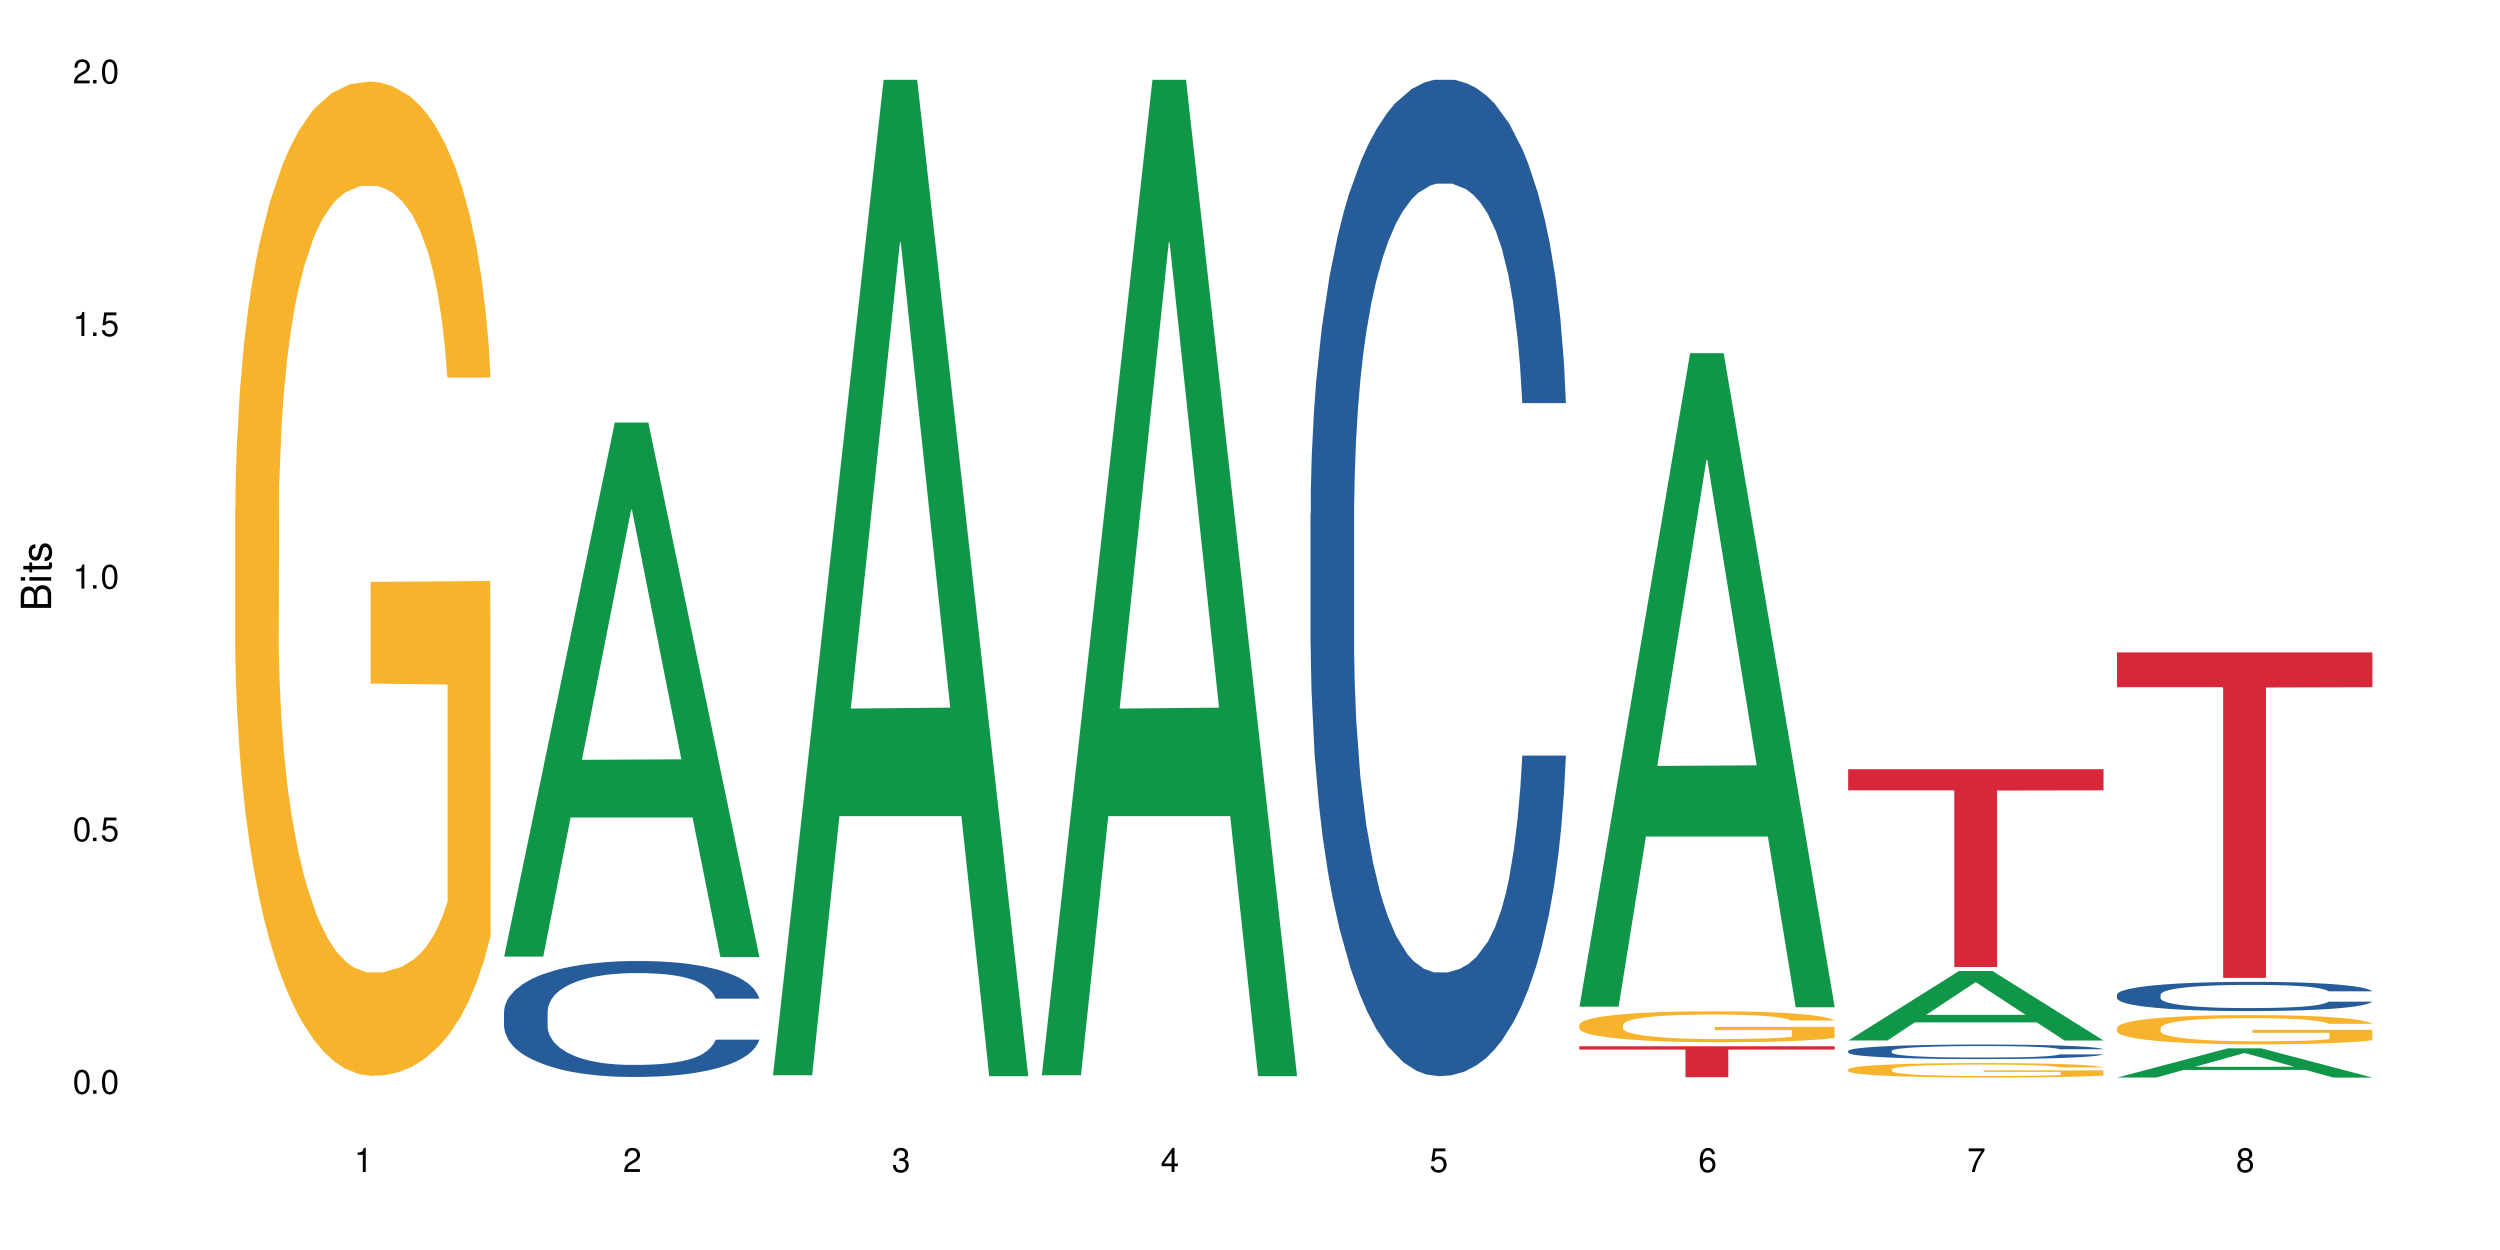 <?xml version="1.0" encoding="UTF-8"?>
<svg xmlns="http://www.w3.org/2000/svg" xmlns:xlink="http://www.w3.org/1999/xlink" width="720" height="360" viewBox="0 0 720 360">
<defs>
<g>
<g id="glyph-0-0">
</g>
<g id="glyph-0-1">
<path d="M 2.641 -6.938 C 2 -6.938 1.422 -6.656 1.078 -6.172 C 0.641 -5.562 0.406 -4.641 0.406 -3.359 C 0.406 -1.016 1.188 0.219 2.641 0.219 C 4.078 0.219 4.859 -1.016 4.859 -3.297 C 4.859 -4.641 4.656 -5.547 4.203 -6.172 C 3.844 -6.656 3.281 -6.938 2.641 -6.938 Z M 2.641 -6.188 C 3.547 -6.188 4 -5.25 4 -3.375 C 4 -1.406 3.562 -0.484 2.625 -0.484 C 1.734 -0.484 1.281 -1.438 1.281 -3.344 C 1.281 -5.25 1.734 -6.188 2.641 -6.188 Z M 2.641 -6.188 "/>
</g>
<g id="glyph-0-2">
<path d="M 1.828 -1 L 0.828 -1 L 0.828 0 L 1.828 0 Z M 1.828 -1 "/>
</g>
<g id="glyph-0-3">
<path d="M 4.562 -6.797 L 1.062 -6.797 L 0.547 -3.094 L 1.328 -3.094 C 1.719 -3.562 2.047 -3.734 2.578 -3.734 C 3.484 -3.734 4.062 -3.109 4.062 -2.094 C 4.062 -1.125 3.484 -0.531 2.578 -0.531 C 1.828 -0.531 1.375 -0.906 1.188 -1.672 L 0.328 -1.672 C 0.453 -1.109 0.547 -0.844 0.75 -0.594 C 1.125 -0.078 1.828 0.219 2.594 0.219 C 3.969 0.219 4.922 -0.781 4.922 -2.219 C 4.922 -3.562 4.031 -4.484 2.719 -4.484 C 2.25 -4.484 1.859 -4.359 1.469 -4.062 L 1.734 -5.969 L 4.562 -5.969 Z M 4.562 -6.797 "/>
</g>
<g id="glyph-0-4">
<path d="M 2.484 -4.938 L 2.484 0 L 3.328 0 L 3.328 -6.938 L 2.766 -6.938 C 2.469 -5.875 2.281 -5.734 0.984 -5.562 L 0.984 -4.938 Z M 2.484 -4.938 "/>
</g>
<g id="glyph-0-5">
<path d="M 4.859 -0.828 L 1.281 -0.828 C 1.359 -1.406 1.672 -1.781 2.5 -2.281 L 3.469 -2.828 C 4.406 -3.344 4.906 -4.062 4.906 -4.906 C 4.906 -5.484 4.672 -6.031 4.266 -6.406 C 3.859 -6.766 3.375 -6.938 2.719 -6.938 C 1.859 -6.938 1.219 -6.625 0.844 -6.031 C 0.609 -5.672 0.5 -5.234 0.484 -4.531 L 1.328 -4.531 C 1.359 -5.016 1.406 -5.281 1.531 -5.516 C 1.75 -5.938 2.188 -6.203 2.703 -6.203 C 3.469 -6.203 4.031 -5.641 4.031 -4.891 C 4.031 -4.344 3.719 -3.859 3.125 -3.516 L 2.234 -3 C 0.812 -2.172 0.406 -1.531 0.328 -0.016 L 4.859 -0.016 Z M 4.859 -0.828 "/>
</g>
<g id="glyph-0-6">
<path d="M 2.125 -3.188 L 2.578 -3.188 C 3.5 -3.188 3.984 -2.766 3.984 -1.922 C 3.984 -1.062 3.469 -0.531 2.594 -0.531 C 1.656 -0.531 1.203 -1 1.156 -2.016 L 0.312 -2.016 C 0.344 -1.453 0.438 -1.094 0.609 -0.781 C 0.953 -0.109 1.625 0.219 2.547 0.219 C 3.953 0.219 4.859 -0.625 4.859 -1.938 C 4.859 -2.828 4.516 -3.297 3.703 -3.594 C 4.344 -3.844 4.656 -4.328 4.656 -5.031 C 4.656 -6.219 3.875 -6.938 2.578 -6.938 C 1.203 -6.938 0.484 -6.172 0.453 -4.703 L 1.297 -4.703 C 1.312 -5.125 1.344 -5.359 1.453 -5.578 C 1.641 -5.969 2.062 -6.203 2.594 -6.203 C 3.344 -6.203 3.797 -5.75 3.797 -5 C 3.797 -4.516 3.609 -4.219 3.25 -4.047 C 3.016 -3.953 2.703 -3.922 2.125 -3.906 Z M 2.125 -3.188 "/>
</g>
<g id="glyph-0-7">
<path d="M 3.141 -1.672 L 3.141 0 L 3.984 0 L 3.984 -1.672 L 4.984 -1.672 L 4.984 -2.438 L 3.984 -2.438 L 3.984 -6.938 L 3.359 -6.938 L 0.266 -2.578 L 0.266 -1.672 Z M 3.141 -2.438 L 1 -2.438 L 3.141 -5.5 Z M 3.141 -2.438 "/>
</g>
<g id="glyph-0-8">
<path d="M 4.781 -5.125 C 4.609 -6.266 3.891 -6.938 2.844 -6.938 C 2.094 -6.938 1.422 -6.578 1.031 -5.953 C 0.594 -5.266 0.406 -4.422 0.406 -3.172 C 0.406 -2 0.578 -1.25 0.984 -0.641 C 1.359 -0.078 1.953 0.219 2.703 0.219 C 3.984 0.219 4.922 -0.75 4.922 -2.094 C 4.922 -3.375 4.062 -4.281 2.844 -4.281 C 2.172 -4.281 1.641 -4.031 1.281 -3.516 C 1.281 -5.234 1.828 -6.188 2.797 -6.188 C 3.391 -6.188 3.797 -5.797 3.938 -5.125 Z M 2.734 -3.531 C 3.547 -3.531 4.062 -2.953 4.062 -2.031 C 4.062 -1.156 3.484 -0.531 2.703 -0.531 C 1.922 -0.531 1.328 -1.188 1.328 -2.078 C 1.328 -2.938 1.906 -3.531 2.734 -3.531 Z M 2.734 -3.531 "/>
</g>
<g id="glyph-0-9">
<path d="M 4.984 -6.797 L 0.438 -6.797 L 0.438 -5.969 L 4.109 -5.969 C 2.5 -3.656 1.828 -2.234 1.328 0 L 2.219 0 C 2.594 -2.172 3.453 -4.047 4.984 -6.094 Z M 4.984 -6.797 "/>
</g>
<g id="glyph-0-10">
<path d="M 3.75 -3.656 C 4.469 -4.094 4.688 -4.438 4.688 -5.078 C 4.688 -6.172 3.844 -6.938 2.641 -6.938 C 1.438 -6.938 0.594 -6.172 0.594 -5.094 C 0.594 -4.438 0.812 -4.094 1.516 -3.656 C 0.734 -3.266 0.359 -2.703 0.359 -1.922 C 0.359 -0.656 1.281 0.219 2.641 0.219 C 3.984 0.219 4.922 -0.656 4.922 -1.922 C 4.922 -2.703 4.531 -3.266 3.75 -3.656 Z M 2.641 -6.188 C 3.359 -6.188 3.812 -5.75 3.812 -5.062 C 3.812 -4.406 3.344 -3.984 2.641 -3.984 C 1.922 -3.984 1.453 -4.406 1.453 -5.078 C 1.453 -5.75 1.922 -6.188 2.641 -6.188 Z M 2.641 -3.266 C 3.484 -3.266 4.062 -2.719 4.062 -1.906 C 4.062 -1.078 3.484 -0.531 2.625 -0.531 C 1.797 -0.531 1.219 -1.094 1.219 -1.906 C 1.219 -2.719 1.781 -3.266 2.641 -3.266 Z M 2.641 -3.266 "/>
</g>
<g id="glyph-1-0">
</g>
<g id="glyph-1-1">
<path d="M 0 -0.953 L 0 -4.891 C 0 -5.719 -0.234 -6.344 -0.734 -6.797 C -1.188 -7.234 -1.812 -7.469 -2.5 -7.469 C -3.547 -7.469 -4.188 -7 -4.625 -5.875 C -4.984 -6.688 -5.625 -7.094 -6.531 -7.094 C -7.172 -7.094 -7.734 -6.859 -8.141 -6.391 C -8.562 -5.922 -8.75 -5.344 -8.75 -4.5 L -8.75 -0.953 Z M -4.984 -2.062 L -7.766 -2.062 L -7.766 -4.219 C -7.766 -4.844 -7.688 -5.203 -7.453 -5.5 C -7.219 -5.812 -6.859 -5.969 -6.375 -5.969 C -5.891 -5.969 -5.531 -5.812 -5.297 -5.5 C -5.062 -5.203 -4.984 -4.844 -4.984 -4.219 Z M -0.984 -2.062 L -4 -2.062 L -4 -4.781 C -4 -5.766 -3.438 -6.359 -2.484 -6.359 C -1.547 -6.359 -0.984 -5.766 -0.984 -4.781 Z M -0.984 -2.062 "/>
</g>
<g id="glyph-1-2">
<path d="M -6.281 -1.797 L -6.281 -0.797 L 0 -0.797 L 0 -1.797 Z M -8.75 -1.797 L -8.75 -0.797 L -7.484 -0.797 L -7.484 -1.797 Z M -8.75 -1.797 "/>
</g>
<g id="glyph-1-3">
<path d="M -6.281 -3.047 L -6.281 -2.016 L -8.016 -2.016 L -8.016 -1.016 L -6.281 -1.016 L -6.281 -0.172 L -5.469 -0.172 L -5.469 -1.016 L -0.719 -1.016 C -0.078 -1.016 0.281 -1.453 0.281 -2.234 C 0.281 -2.5 0.25 -2.719 0.188 -3.047 L -0.641 -3.047 C -0.609 -2.906 -0.594 -2.766 -0.594 -2.562 C -0.594 -2.141 -0.719 -2.016 -1.156 -2.016 L -5.469 -2.016 L -5.469 -3.047 Z M -6.281 -3.047 "/>
</g>
<g id="glyph-1-4">
<path d="M -4.531 -5.25 C -5.766 -5.25 -6.469 -4.422 -6.469 -2.969 C -6.469 -1.516 -5.719 -0.562 -4.547 -0.562 C -3.562 -0.562 -3.094 -1.062 -2.734 -2.562 L -2.516 -3.484 C -2.344 -4.188 -2.094 -4.469 -1.641 -4.469 C -1.047 -4.469 -0.641 -3.875 -0.641 -3 C -0.641 -2.453 -0.797 -2 -1.062 -1.75 C -1.25 -1.594 -1.422 -1.531 -1.875 -1.469 L -1.875 -0.406 C -0.422 -0.453 0.281 -1.266 0.281 -2.922 C 0.281 -4.5 -0.5 -5.516 -1.719 -5.516 C -2.656 -5.516 -3.172 -4.984 -3.469 -3.734 L -3.703 -2.766 C -3.891 -1.953 -4.156 -1.609 -4.594 -1.609 C -5.188 -1.609 -5.547 -2.125 -5.547 -2.938 C -5.547 -3.75 -5.203 -4.172 -4.531 -4.203 Z M -4.531 -5.25 "/>
</g>
</g>
</defs>
<rect x="-72" y="-36" width="864" height="432" fill="rgb(100%, 100%, 100%)" fill-opacity="1"/>
<path fill-rule="nonzero" fill="rgb(96.863%, 70.196%, 16.863%)" fill-opacity="1" d="M 67.73 146.137 L 67.82 145.875 L 67.82 140.645 L 68.18 128.875 L 69.078 112.66 L 70.242 99.32 L 71.5 88.859 L 72.305 83.367 L 73.652 75.52 L 74.816 69.766 L 77.777 57.996 L 81.543 47.012 L 83.609 42.305 L 85.941 37.855 L 89.258 32.887 L 90.785 31.055 L 95.449 26.871 L 100.738 24.258 L 106.57 23.473 L 109.262 23.734 L 112.938 24.777 L 117.961 27.656 L 120.832 30.273 L 123.074 32.887 L 125.406 36.289 L 128.277 41.52 L 130.969 47.797 L 133.121 54.074 L 135.273 61.918 L 137.066 70.289 L 138.594 79.441 L 139.938 90.43 L 140.746 99.582 L 141.281 108.734 L 128.816 108.734 L 128.098 99.582 L 127.289 92.52 L 125.945 83.891 L 124.598 77.613 L 123.254 72.645 L 120.742 65.844 L 118.59 61.656 L 115.898 57.996 L 113.297 55.641 L 110.336 54.074 L 108.543 53.551 L 103.789 53.551 L 99.484 55.379 L 96.973 57.473 L 95.18 59.566 L 92.668 63.488 L 91.141 66.629 L 90.246 68.719 L 87.555 76.828 L 85.762 84.152 L 84.773 89.121 L 83.52 96.965 L 82.621 104.027 L 81.633 114.492 L 81.098 122.336 L 80.379 140.121 L 80.289 187.199 L 80.559 197.141 L 81.098 207.863 L 81.812 217.277 L 82.891 227.219 L 83.965 234.801 L 85.852 245.004 L 87.465 251.805 L 88.719 256.25 L 91.141 263.312 L 92.129 265.664 L 94.461 270.375 L 96.883 274.035 L 99.844 277.172 L 102.086 278.742 L 105.672 280.051 L 110.246 280.051 L 115.629 278.48 L 119.039 276.391 L 121.371 274.297 L 122.895 272.465 L 124.777 269.59 L 126.125 266.973 L 127.379 264.098 L 128.906 259.648 L 128.906 197.141 L 106.75 196.879 L 106.75 167.586 L 141.195 167.324 L 141.281 269.59 L 139.398 276.652 L 137.066 283.449 L 134.824 288.68 L 132.492 293.129 L 129.176 298.098 L 126.484 301.234 L 122.355 304.898 L 118.59 307.25 L 114.645 308.82 L 111.145 309.605 L 107.02 309.867 L 103.34 309.344 L 99.395 307.773 L 96.254 305.684 L 93.383 303.066 L 90.516 299.668 L 86.926 294.176 L 84.594 289.727 L 82.172 284.234 L 79.75 277.695 L 77.598 270.637 L 76.164 265.141 L 74.727 258.863 L 73.203 251.02 L 71.766 242.125 L 70.691 234.02 L 69.703 224.863 L 68.988 216.234 L 68.27 204.465 L 67.91 195.047 L 67.73 186.938 Z M 67.73 146.137 "/>
<path fill-rule="nonzero" fill="rgb(6.275%, 58.824%, 28.235%)" fill-opacity="1" d="M 145.156 275.492 L 145.234 275.348 L 177.059 121.688 L 186.723 121.688 L 218.707 275.637 L 207.469 275.637 L 199.453 235.453 L 164.328 235.453 L 156.469 275.492 L 145.156 275.492 L 167.707 218.828 L 196.23 218.684 L 182.008 146.84 L 181.852 146.695 L 181.695 147.129 L 167.629 218.684 L 167.707 218.828 Z M 145.156 275.492 "/>
<path fill-rule="nonzero" fill="rgb(14.51%, 36.078%, 60%)" fill-opacity="1" d="M 145.156 291.316 L 145.242 291.285 L 145.242 290.551 L 145.512 289.395 L 146.141 287.93 L 146.77 286.922 L 148.383 285.121 L 150.625 283.383 L 152.957 282.039 L 154.664 281.246 L 156.188 280.637 L 159.684 279.508 L 161.93 278.926 L 164.352 278.41 L 167.309 277.891 L 169.461 277.586 L 174.305 277.098 L 177.895 276.883 L 180.676 276.793 L 186.684 276.793 L 190.273 276.914 L 192.875 277.066 L 195.742 277.309 L 198.164 277.586 L 202.383 278.258 L 206.148 279.109 L 207.852 279.598 L 210.543 280.543 L 212.605 281.461 L 214.043 282.254 L 215.656 283.383 L 217.094 284.754 L 218.168 286.312 L 218.707 287.625 L 206.148 287.625 L 205.52 286.402 L 204.805 285.457 L 203.457 284.207 L 202.113 283.32 L 200.23 282.438 L 198.523 281.855 L 196.191 281.277 L 194.129 280.91 L 191.977 280.637 L 189.914 280.453 L 185.969 280.27 L 181.391 280.27 L 179.688 280.332 L 176.191 280.574 L 174.305 280.789 L 171.613 281.215 L 169.73 281.613 L 167.488 282.223 L 165.965 282.742 L 164.082 283.535 L 162.734 284.238 L 161.211 285.242 L 160.312 286.008 L 159.508 286.859 L 158.789 287.867 L 158.25 288.934 L 157.891 290.062 L 157.711 291.164 L 157.711 295.891 L 157.891 296.992 L 158.34 298.273 L 159.508 300.133 L 161.211 301.75 L 163.184 303.031 L 165.066 303.945 L 166.145 304.375 L 167.578 304.863 L 169.82 305.473 L 173.051 306.082 L 174.934 306.328 L 177.805 306.57 L 180.766 306.691 L 184.711 306.691 L 188.211 306.57 L 190.543 306.418 L 192.965 306.176 L 196.281 305.656 L 198.344 305.168 L 200.141 304.586 L 201.484 304.008 L 202.383 303.52 L 203.727 302.574 L 204.805 301.535 L 205.609 300.469 L 206.148 299.43 L 218.707 299.43 L 218.168 300.652 L 217.359 301.84 L 216.555 302.727 L 215.297 303.793 L 213.863 304.742 L 211.801 305.809 L 210.094 306.512 L 207.852 307.273 L 205.789 307.852 L 203.547 308.371 L 200.23 308.98 L 198.074 309.285 L 195.742 309.562 L 192.965 309.805 L 189.465 310.02 L 185.699 310.141 L 182.199 310.172 L 178.434 310.109 L 175.652 309.988 L 171.973 309.715 L 167.398 309.164 L 164.082 308.586 L 161.48 308.004 L 159.238 307.395 L 156.727 306.57 L 153.496 305.23 L 151.523 304.191 L 150.176 303.336 L 148.652 302.148 L 147.574 301.078 L 146.32 299.371 L 145.422 297.203 L 145.156 295.527 Z M 145.156 291.316 "/>
<path fill-rule="nonzero" fill="rgb(6.275%, 58.824%, 28.235%)" fill-opacity="1" d="M 222.578 309.684 L 222.656 309.414 L 254.48 22.992 L 264.148 22.992 L 296.129 309.953 L 284.895 309.953 L 276.879 235.047 L 241.75 235.047 L 233.895 309.684 L 222.578 309.684 L 245.129 204.062 L 273.656 203.793 L 259.434 69.875 L 259.273 69.605 L 259.117 70.414 L 245.051 203.793 L 245.129 204.062 Z M 222.578 309.684 "/>
<path fill-rule="nonzero" fill="rgb(6.275%, 58.824%, 28.235%)" fill-opacity="1" d="M 300 309.684 L 300.078 309.414 L 331.906 22.992 L 341.57 22.992 L 373.555 309.953 L 362.316 309.953 L 354.301 235.047 L 319.176 235.047 L 311.316 309.684 L 300 309.684 L 322.555 204.062 L 351.078 203.793 L 336.855 69.875 L 336.699 69.605 L 336.543 70.414 L 322.477 203.793 L 322.555 204.062 Z M 300 309.684 "/>
<path fill-rule="nonzero" fill="rgb(14.51%, 36.078%, 60%)" fill-opacity="1" d="M 377.426 147.848 L 377.516 147.586 L 377.516 141.293 L 377.781 131.324 L 378.41 118.734 L 379.039 110.078 L 380.652 94.602 L 382.895 79.652 L 385.227 68.109 L 386.934 61.289 L 388.457 56.043 L 391.957 46.336 L 394.199 41.355 L 396.621 36.895 L 399.578 32.438 L 401.734 29.812 L 406.574 25.617 L 410.164 23.781 L 412.945 22.992 L 418.953 22.992 L 422.543 24.043 L 425.145 25.355 L 428.016 27.453 L 430.438 29.812 L 434.652 35.582 L 438.418 42.93 L 440.125 47.125 L 442.812 55.258 L 444.879 63.125 L 446.312 69.945 L 447.926 79.652 L 449.363 91.453 L 450.438 104.832 L 450.977 116.109 L 438.418 116.109 L 437.789 105.617 L 437.074 97.488 L 435.727 86.734 L 434.383 79.125 L 432.5 71.52 L 430.793 66.535 L 428.461 61.551 L 426.398 58.402 L 424.246 56.043 L 422.184 54.469 L 418.238 52.895 L 413.664 52.895 L 411.957 53.422 L 408.461 55.52 L 406.574 57.355 L 403.887 61.027 L 402 64.438 L 399.758 69.684 L 398.234 74.141 L 396.352 80.961 L 395.004 86.996 L 393.48 95.652 L 392.582 102.207 L 391.777 109.555 L 391.059 118.211 L 390.52 127.391 L 390.16 137.094 L 389.98 146.539 L 389.98 187.195 L 390.16 196.637 L 390.609 207.656 L 391.777 223.656 L 393.48 237.559 L 395.453 248.574 L 397.336 256.441 L 398.414 260.113 L 399.848 264.312 L 402.09 269.559 L 405.32 274.805 L 407.203 276.902 L 410.074 279 L 413.035 280.051 L 416.98 280.051 L 420.48 279 L 422.812 277.691 L 425.234 275.59 L 428.551 271.133 L 430.613 266.934 L 432.41 261.953 L 433.754 256.969 L 434.652 252.77 L 435.996 244.641 L 437.074 235.723 L 437.879 226.539 L 438.418 217.621 L 450.977 217.621 L 450.438 228.113 L 449.633 238.344 L 448.824 245.949 L 447.566 255.133 L 446.133 263.262 L 444.07 272.445 L 442.367 278.477 L 440.125 285.035 L 438.059 290.02 L 435.816 294.477 L 432.5 299.723 L 430.348 302.348 L 428.016 304.707 L 425.234 306.805 L 421.734 308.641 L 417.969 309.691 L 414.469 309.953 L 410.703 309.43 L 407.922 308.379 L 404.242 306.02 L 399.668 301.297 L 396.352 296.312 L 393.75 291.328 L 391.508 286.082 L 388.996 279 L 385.766 267.461 L 383.793 258.543 L 382.449 251.195 L 380.922 240.969 L 379.848 231.785 L 378.59 217.098 L 377.695 198.473 L 377.426 184.047 Z M 377.426 147.848 "/>
<path fill-rule="nonzero" fill="rgb(6.275%, 58.824%, 28.235%)" fill-opacity="1" d="M 454.848 289.926 L 454.926 289.75 L 486.75 101.723 L 496.418 101.723 L 528.398 290.102 L 517.164 290.102 L 509.148 240.93 L 474.023 240.93 L 466.164 289.926 L 454.848 289.926 L 477.402 220.586 L 505.926 220.41 L 491.703 132.5 L 491.547 132.324 L 491.387 132.852 L 477.32 220.41 L 477.402 220.586 Z M 454.848 289.926 "/>
<path fill-rule="nonzero" fill="rgb(96.863%, 70.196%, 16.863%)" fill-opacity="1" d="M 454.848 295.074 L 454.938 295.066 L 454.938 294.906 L 455.297 294.539 L 456.191 294.035 L 457.359 293.617 L 458.613 293.293 L 459.422 293.121 L 460.77 292.879 L 461.934 292.699 L 464.895 292.332 L 468.66 291.988 L 470.723 291.844 L 473.055 291.703 L 476.375 291.551 L 477.898 291.492 L 482.562 291.363 L 487.855 291.281 L 493.688 291.258 L 496.379 291.266 L 500.055 291.297 L 505.078 291.387 L 507.949 291.469 L 510.191 291.551 L 512.523 291.656 L 515.395 291.82 L 518.086 292.016 L 520.238 292.211 L 522.391 292.453 L 524.184 292.715 L 525.711 293 L 527.055 293.34 L 527.863 293.625 L 528.398 293.91 L 515.934 293.91 L 515.215 293.625 L 514.406 293.406 L 513.062 293.137 L 511.715 292.941 L 510.371 292.789 L 507.859 292.578 L 505.707 292.445 L 503.016 292.332 L 500.414 292.258 L 497.453 292.211 L 495.66 292.195 L 490.906 292.195 L 486.602 292.25 L 484.09 292.316 L 482.297 292.379 L 479.785 292.504 L 478.258 292.602 L 477.363 292.664 L 474.672 292.918 L 472.879 293.145 L 471.891 293.301 L 470.633 293.547 L 469.738 293.766 L 468.75 294.09 L 468.211 294.336 L 467.496 294.887 L 467.406 296.355 L 467.676 296.664 L 468.211 296.996 L 468.93 297.289 L 470.008 297.602 L 471.082 297.836 L 472.965 298.152 L 474.582 298.363 L 475.836 298.504 L 478.258 298.723 L 479.246 298.797 L 481.578 298.941 L 484 299.059 L 486.961 299.156 L 489.203 299.203 L 492.789 299.246 L 497.363 299.246 L 502.746 299.195 L 506.156 299.129 L 508.488 299.066 L 510.012 299.008 L 511.895 298.918 L 513.242 298.836 L 514.496 298.746 L 516.023 298.609 L 516.023 296.664 L 493.867 296.656 L 493.867 295.742 L 528.309 295.734 L 528.398 298.918 L 526.516 299.137 L 524.184 299.352 L 521.941 299.512 L 519.609 299.652 L 516.289 299.805 L 513.602 299.902 L 509.473 300.02 L 505.707 300.09 L 501.758 300.141 L 498.262 300.164 L 494.137 300.172 L 490.457 300.156 L 486.512 300.105 L 483.371 300.043 L 480.5 299.961 L 477.633 299.855 L 474.043 299.684 L 471.711 299.547 L 469.289 299.375 L 466.867 299.172 L 464.715 298.949 L 463.281 298.781 L 461.844 298.586 L 460.32 298.34 L 458.883 298.062 L 457.809 297.812 L 456.82 297.527 L 456.102 297.258 L 455.387 296.891 L 455.027 296.598 L 454.848 296.348 Z M 454.848 295.074 "/>
<path fill-rule="nonzero" fill="rgb(83.922%, 15.686%, 22.353%)" fill-opacity="1" d="M 454.848 301.328 L 528.398 301.328 L 528.398 302.281 L 497.746 302.289 L 497.746 310.242 L 485.414 310.242 L 485.414 302.297 L 485.234 302.281 L 454.848 302.281 Z M 454.848 301.328 "/>
<path fill-rule="nonzero" fill="rgb(6.275%, 58.824%, 28.235%)" fill-opacity="1" d="M 532.27 299.656 L 532.352 299.641 L 564.176 279.656 L 573.84 279.656 L 605.824 299.676 L 594.586 299.676 L 586.57 294.449 L 551.445 294.449 L 543.586 299.656 L 532.27 299.656 L 554.824 292.289 L 583.348 292.27 L 569.125 282.93 L 568.969 282.91 L 568.812 282.965 L 554.746 292.27 L 554.824 292.289 Z M 532.27 299.656 "/>
<path fill-rule="nonzero" fill="rgb(14.51%, 36.078%, 60%)" fill-opacity="1" d="M 532.27 302.648 L 532.359 302.645 L 532.359 302.555 L 532.629 302.41 L 533.258 302.227 L 533.887 302.098 L 535.5 301.875 L 537.742 301.656 L 540.074 301.488 L 541.777 301.387 L 543.305 301.312 L 546.801 301.172 L 549.043 301.098 L 551.465 301.031 L 554.426 300.969 L 556.578 300.93 L 561.422 300.867 L 565.012 300.844 L 567.793 300.832 L 573.801 300.832 L 577.391 300.848 L 579.992 300.863 L 582.859 300.895 L 585.281 300.93 L 589.5 301.016 L 593.266 301.121 L 594.969 301.184 L 597.66 301.301 L 599.723 301.414 L 601.16 301.516 L 602.773 301.656 L 604.207 301.828 L 605.285 302.023 L 605.824 302.188 L 593.266 302.188 L 592.637 302.035 L 591.922 301.914 L 590.574 301.758 L 589.23 301.648 L 587.344 301.539 L 585.641 301.465 L 583.309 301.391 L 581.246 301.348 L 579.094 301.312 L 577.031 301.289 L 573.082 301.266 L 568.508 301.266 L 566.805 301.273 L 563.305 301.305 L 561.422 301.332 L 558.73 301.383 L 556.848 301.434 L 554.605 301.512 L 553.082 301.574 L 551.199 301.676 L 549.852 301.762 L 548.328 301.891 L 547.43 301.984 L 546.621 302.09 L 545.906 302.219 L 545.367 302.352 L 545.008 302.492 L 544.828 302.629 L 544.828 303.223 L 545.008 303.359 L 545.457 303.52 L 546.621 303.754 L 548.328 303.957 L 550.301 304.117 L 552.184 304.23 L 553.262 304.285 L 554.695 304.344 L 556.938 304.422 L 560.168 304.496 L 562.051 304.527 L 564.922 304.559 L 567.883 304.574 L 571.828 304.574 L 575.324 304.559 L 577.656 304.539 L 580.078 304.508 L 583.398 304.445 L 585.461 304.383 L 587.254 304.309 L 588.602 304.238 L 589.5 304.176 L 590.844 304.059 L 591.922 303.93 L 592.727 303.793 L 593.266 303.664 L 605.824 303.664 L 605.285 303.816 L 604.477 303.965 L 603.672 304.078 L 602.414 304.211 L 600.98 304.328 L 598.918 304.465 L 597.211 304.551 L 594.969 304.648 L 592.906 304.719 L 590.664 304.785 L 587.344 304.859 L 585.191 304.898 L 582.859 304.934 L 580.078 304.965 L 576.582 304.992 L 572.816 305.004 L 569.316 305.008 L 565.551 305 L 562.77 304.988 L 559.09 304.953 L 554.516 304.883 L 551.199 304.812 L 548.598 304.738 L 546.355 304.66 L 543.844 304.559 L 540.613 304.391 L 538.641 304.262 L 537.293 304.152 L 535.77 304.004 L 534.691 303.871 L 533.438 303.656 L 532.539 303.387 L 532.27 303.176 Z M 532.27 302.648 "/>
<path fill-rule="nonzero" fill="rgb(96.863%, 70.196%, 16.863%)" fill-opacity="1" d="M 532.27 307.953 L 532.359 307.949 L 532.359 307.875 L 532.719 307.703 L 533.617 307.465 L 534.781 307.27 L 536.039 307.117 L 536.844 307.039 L 538.191 306.922 L 539.355 306.84 L 542.316 306.668 L 546.086 306.508 L 548.148 306.438 L 550.48 306.375 L 553.797 306.301 L 555.324 306.273 L 559.988 306.215 L 565.281 306.176 L 571.109 306.164 L 573.801 306.168 L 577.48 306.184 L 582.5 306.223 L 585.371 306.262 L 587.613 306.301 L 589.945 306.352 L 592.816 306.426 L 595.508 306.52 L 597.66 306.609 L 599.812 306.723 L 601.609 306.848 L 603.133 306.98 L 604.477 307.141 L 605.285 307.273 L 605.824 307.406 L 593.355 307.406 L 592.637 307.273 L 591.832 307.172 L 590.484 307.047 L 589.141 306.953 L 587.793 306.883 L 585.281 306.781 L 583.129 306.719 L 580.438 306.668 L 577.836 306.633 L 574.879 306.609 L 573.082 306.602 L 568.328 306.602 L 564.023 306.629 L 561.512 306.66 L 559.719 306.691 L 557.207 306.746 L 555.684 306.793 L 554.785 306.824 L 552.094 306.941 L 550.301 307.051 L 549.312 307.121 L 548.059 307.234 L 547.16 307.34 L 546.176 307.492 L 545.637 307.605 L 544.918 307.867 L 544.828 308.551 L 545.098 308.699 L 545.637 308.855 L 546.355 308.992 L 547.43 309.137 L 548.508 309.246 L 550.391 309.395 L 552.004 309.496 L 553.262 309.559 L 555.684 309.664 L 556.668 309.699 L 559 309.766 L 561.422 309.82 L 564.383 309.867 L 566.625 309.887 L 570.215 309.906 L 574.789 309.906 L 580.168 309.883 L 583.578 309.855 L 585.91 309.824 L 587.434 309.797 L 589.32 309.754 L 590.664 309.715 L 591.922 309.676 L 593.445 309.609 L 593.445 308.699 L 571.289 308.695 L 571.289 308.266 L 605.734 308.262 L 605.824 309.754 L 603.941 309.859 L 601.609 309.957 L 599.363 310.031 L 597.031 310.098 L 593.715 310.172 L 591.023 310.215 L 586.898 310.27 L 583.129 310.305 L 579.184 310.328 L 575.684 310.34 L 571.559 310.344 L 567.883 310.336 L 563.934 310.312 L 560.797 310.281 L 557.926 310.242 L 555.055 310.195 L 551.465 310.113 L 549.133 310.047 L 546.711 309.969 L 544.289 309.871 L 542.137 309.77 L 540.703 309.691 L 539.266 309.598 L 537.742 309.484 L 536.309 309.355 L 535.23 309.234 L 534.246 309.102 L 533.527 308.977 L 532.809 308.805 L 532.449 308.668 L 532.27 308.547 Z M 532.27 307.953 "/>
<path fill-rule="nonzero" fill="rgb(83.922%, 15.686%, 22.353%)" fill-opacity="1" d="M 532.27 221.523 L 605.824 221.523 L 605.824 227.621 L 575.168 227.676 L 575.168 278.504 L 562.836 278.504 L 562.836 227.727 L 562.656 227.621 L 532.27 227.621 Z M 532.27 221.523 "/>
<path fill-rule="nonzero" fill="rgb(6.275%, 58.824%, 28.235%)" fill-opacity="1" d="M 609.695 310.336 L 609.773 310.328 L 641.598 301.922 L 651.266 301.922 L 683.246 310.344 L 672.008 310.344 L 663.996 308.145 L 628.867 308.145 L 621.012 310.336 L 609.695 310.336 L 632.246 307.234 L 660.773 307.227 L 646.551 303.297 L 646.391 303.289 L 646.234 303.312 L 632.168 307.227 L 632.246 307.234 Z M 609.695 310.336 "/>
<path fill-rule="nonzero" fill="rgb(14.51%, 36.078%, 60%)" fill-opacity="1" d="M 609.695 286.438 L 609.785 286.43 L 609.785 286.246 L 610.055 285.953 L 610.68 285.586 L 611.309 285.332 L 612.922 284.875 L 615.164 284.438 L 617.5 284.098 L 619.203 283.898 L 620.727 283.746 L 624.227 283.461 L 626.469 283.312 L 628.891 283.184 L 631.852 283.051 L 634.004 282.977 L 638.848 282.852 L 642.434 282.797 L 645.215 282.773 L 651.223 282.773 L 654.812 282.805 L 657.414 282.844 L 660.285 282.906 L 662.707 282.977 L 666.922 283.145 L 670.688 283.359 L 672.395 283.484 L 675.086 283.723 L 677.148 283.953 L 678.582 284.152 L 680.195 284.438 L 681.633 284.785 L 682.707 285.176 L 683.246 285.508 L 670.688 285.508 L 670.062 285.199 L 669.344 284.961 L 667.996 284.645 L 666.652 284.422 L 664.77 284.199 L 663.066 284.055 L 660.734 283.906 L 658.668 283.812 L 656.516 283.746 L 654.453 283.699 L 650.508 283.652 L 645.934 283.652 L 644.227 283.668 L 640.73 283.73 L 638.848 283.785 L 636.156 283.891 L 634.273 283.992 L 632.027 284.145 L 630.504 284.277 L 628.621 284.477 L 627.273 284.652 L 625.75 284.906 L 624.852 285.098 L 624.047 285.316 L 623.328 285.57 L 622.789 285.84 L 622.43 286.125 L 622.254 286.398 L 622.254 287.594 L 622.43 287.871 L 622.879 288.195 L 624.047 288.664 L 625.75 289.07 L 627.723 289.395 L 629.605 289.625 L 630.684 289.734 L 632.117 289.855 L 634.363 290.008 L 637.59 290.164 L 639.473 290.227 L 642.344 290.285 L 645.305 290.316 L 649.25 290.316 L 652.75 290.285 L 655.082 290.25 L 657.504 290.188 L 660.82 290.055 L 662.887 289.934 L 664.68 289.785 L 666.023 289.641 L 666.922 289.516 L 668.266 289.277 L 669.344 289.016 L 670.152 288.746 L 670.688 288.484 L 683.246 288.484 L 682.707 288.793 L 681.902 289.094 L 681.094 289.316 L 679.84 289.586 L 678.402 289.824 L 676.34 290.094 L 674.637 290.27 L 672.395 290.465 L 670.332 290.609 L 668.086 290.742 L 664.77 290.895 L 662.617 290.973 L 660.285 291.039 L 657.504 291.102 L 654.004 291.156 L 650.238 291.188 L 646.738 291.195 L 642.973 291.18 L 640.191 291.148 L 636.516 291.078 L 631.941 290.941 L 628.621 290.793 L 626.02 290.648 L 623.777 290.496 L 621.266 290.285 L 618.035 289.949 L 616.062 289.688 L 614.719 289.473 L 613.191 289.172 L 612.117 288.902 L 610.859 288.469 L 609.965 287.926 L 609.695 287.5 Z M 609.695 286.438 "/>
<path fill-rule="nonzero" fill="rgb(96.863%, 70.196%, 16.863%)" fill-opacity="1" d="M 609.695 295.957 L 609.785 295.949 L 609.785 295.793 L 610.145 295.449 L 611.039 294.973 L 612.207 294.578 L 613.461 294.27 L 614.27 294.109 L 615.613 293.879 L 616.781 293.711 L 619.742 293.363 L 623.508 293.039 L 625.57 292.902 L 627.902 292.773 L 631.223 292.625 L 632.746 292.57 L 637.41 292.449 L 642.703 292.371 L 648.535 292.348 L 651.223 292.355 L 654.902 292.387 L 659.926 292.473 L 662.797 292.551 L 665.039 292.625 L 667.371 292.727 L 670.242 292.879 L 672.93 293.062 L 675.086 293.25 L 677.238 293.48 L 679.031 293.727 L 680.555 293.996 L 681.902 294.316 L 682.707 294.586 L 683.246 294.855 L 670.777 294.855 L 670.062 294.586 L 669.254 294.379 L 667.91 294.125 L 666.562 293.941 L 665.219 293.793 L 662.707 293.594 L 660.555 293.473 L 657.863 293.363 L 655.262 293.293 L 652.301 293.25 L 650.508 293.234 L 645.754 293.234 L 641.449 293.285 L 638.938 293.348 L 637.141 293.41 L 634.629 293.523 L 633.105 293.617 L 632.207 293.68 L 629.52 293.918 L 627.723 294.133 L 626.738 294.277 L 625.48 294.508 L 624.586 294.719 L 623.598 295.023 L 623.059 295.254 L 622.344 295.777 L 622.254 297.164 L 622.52 297.453 L 623.059 297.77 L 623.777 298.047 L 624.852 298.34 L 625.93 298.562 L 627.812 298.863 L 629.43 299.062 L 630.684 299.191 L 633.105 299.398 L 634.094 299.469 L 636.426 299.609 L 638.848 299.715 L 641.805 299.809 L 644.047 299.855 L 647.637 299.891 L 652.211 299.891 L 657.594 299.848 L 661 299.785 L 663.332 299.723 L 664.859 299.668 L 666.742 299.586 L 668.086 299.508 L 669.344 299.422 L 670.867 299.293 L 670.867 297.453 L 648.715 297.445 L 648.715 296.586 L 683.156 296.578 L 683.246 299.586 L 681.363 299.793 L 679.031 299.992 L 676.789 300.145 L 674.457 300.277 L 671.137 300.422 L 668.445 300.516 L 664.32 300.621 L 660.555 300.691 L 656.605 300.738 L 653.109 300.762 L 648.98 300.77 L 645.305 300.754 L 641.359 300.707 L 638.219 300.645 L 635.348 300.57 L 632.477 300.469 L 628.891 300.309 L 626.559 300.176 L 624.137 300.016 L 621.715 299.824 L 619.562 299.613 L 618.125 299.453 L 616.691 299.27 L 615.164 299.039 L 613.73 298.777 L 612.656 298.539 L 611.668 298.27 L 610.949 298.016 L 610.234 297.668 L 609.875 297.395 L 609.695 297.156 Z M 609.695 295.957 "/>
<path fill-rule="nonzero" fill="rgb(83.922%, 15.686%, 22.353%)" fill-opacity="1" d="M 609.695 187.887 L 683.246 187.887 L 683.246 197.918 L 652.594 198.008 L 652.594 281.621 L 640.258 281.621 L 640.258 198.098 L 640.082 197.918 L 609.695 197.918 Z M 609.695 187.887 "/>
<g fill="rgb(0%, 0%, 0%)" fill-opacity="1">
<use xlink:href="#glyph-0-1" x="20.965" y="314.993"/>
<use xlink:href="#glyph-0-2" x="25.965" y="314.993"/>
<use xlink:href="#glyph-0-1" x="28.965" y="314.993"/>
</g>
<g fill="rgb(0%, 0%, 0%)" fill-opacity="1">
<use xlink:href="#glyph-0-1" x="20.965" y="242.251"/>
<use xlink:href="#glyph-0-2" x="25.965" y="242.251"/>
<use xlink:href="#glyph-0-3" x="28.965" y="242.251"/>
</g>
<g fill="rgb(0%, 0%, 0%)" fill-opacity="1">
<use xlink:href="#glyph-0-4" x="20.965" y="169.509"/>
<use xlink:href="#glyph-0-2" x="25.965" y="169.509"/>
<use xlink:href="#glyph-0-1" x="28.965" y="169.509"/>
</g>
<g fill="rgb(0%, 0%, 0%)" fill-opacity="1">
<use xlink:href="#glyph-0-4" x="20.965" y="96.767"/>
<use xlink:href="#glyph-0-2" x="25.965" y="96.767"/>
<use xlink:href="#glyph-0-3" x="28.965" y="96.767"/>
</g>
<g fill="rgb(0%, 0%, 0%)" fill-opacity="1">
<use xlink:href="#glyph-0-5" x="20.965" y="24.024"/>
<use xlink:href="#glyph-0-2" x="25.965" y="24.024"/>
<use xlink:href="#glyph-0-1" x="28.965" y="24.024"/>
</g>
<g fill="rgb(0%, 0%, 0%)" fill-opacity="1">
<use xlink:href="#glyph-0-4" x="102.008" y="337.532"/>
</g>
<g fill="rgb(0%, 0%, 0%)" fill-opacity="1">
<use xlink:href="#glyph-0-5" x="179.43" y="337.532"/>
</g>
<g fill="rgb(0%, 0%, 0%)" fill-opacity="1">
<use xlink:href="#glyph-0-6" x="256.855" y="337.532"/>
</g>
<g fill="rgb(0%, 0%, 0%)" fill-opacity="1">
<use xlink:href="#glyph-0-7" x="334.277" y="337.532"/>
</g>
<g fill="rgb(0%, 0%, 0%)" fill-opacity="1">
<use xlink:href="#glyph-0-3" x="411.699" y="337.532"/>
</g>
<g fill="rgb(0%, 0%, 0%)" fill-opacity="1">
<use xlink:href="#glyph-0-8" x="489.125" y="337.532"/>
</g>
<g fill="rgb(0%, 0%, 0%)" fill-opacity="1">
<use xlink:href="#glyph-0-9" x="566.547" y="337.532"/>
</g>
<g fill="rgb(0%, 0%, 0%)" fill-opacity="1">
<use xlink:href="#glyph-0-10" x="643.969" y="337.532"/>
</g>
<g fill="rgb(0%, 0%, 0%)" fill-opacity="1">
<use xlink:href="#glyph-1-1" x="14.725" y="176.012"/>
<use xlink:href="#glyph-1-2" x="14.725" y="168.012"/>
<use xlink:href="#glyph-1-3" x="14.725" y="165.012"/>
<use xlink:href="#glyph-1-4" x="14.725" y="162.012"/>
</g>
</svg>
